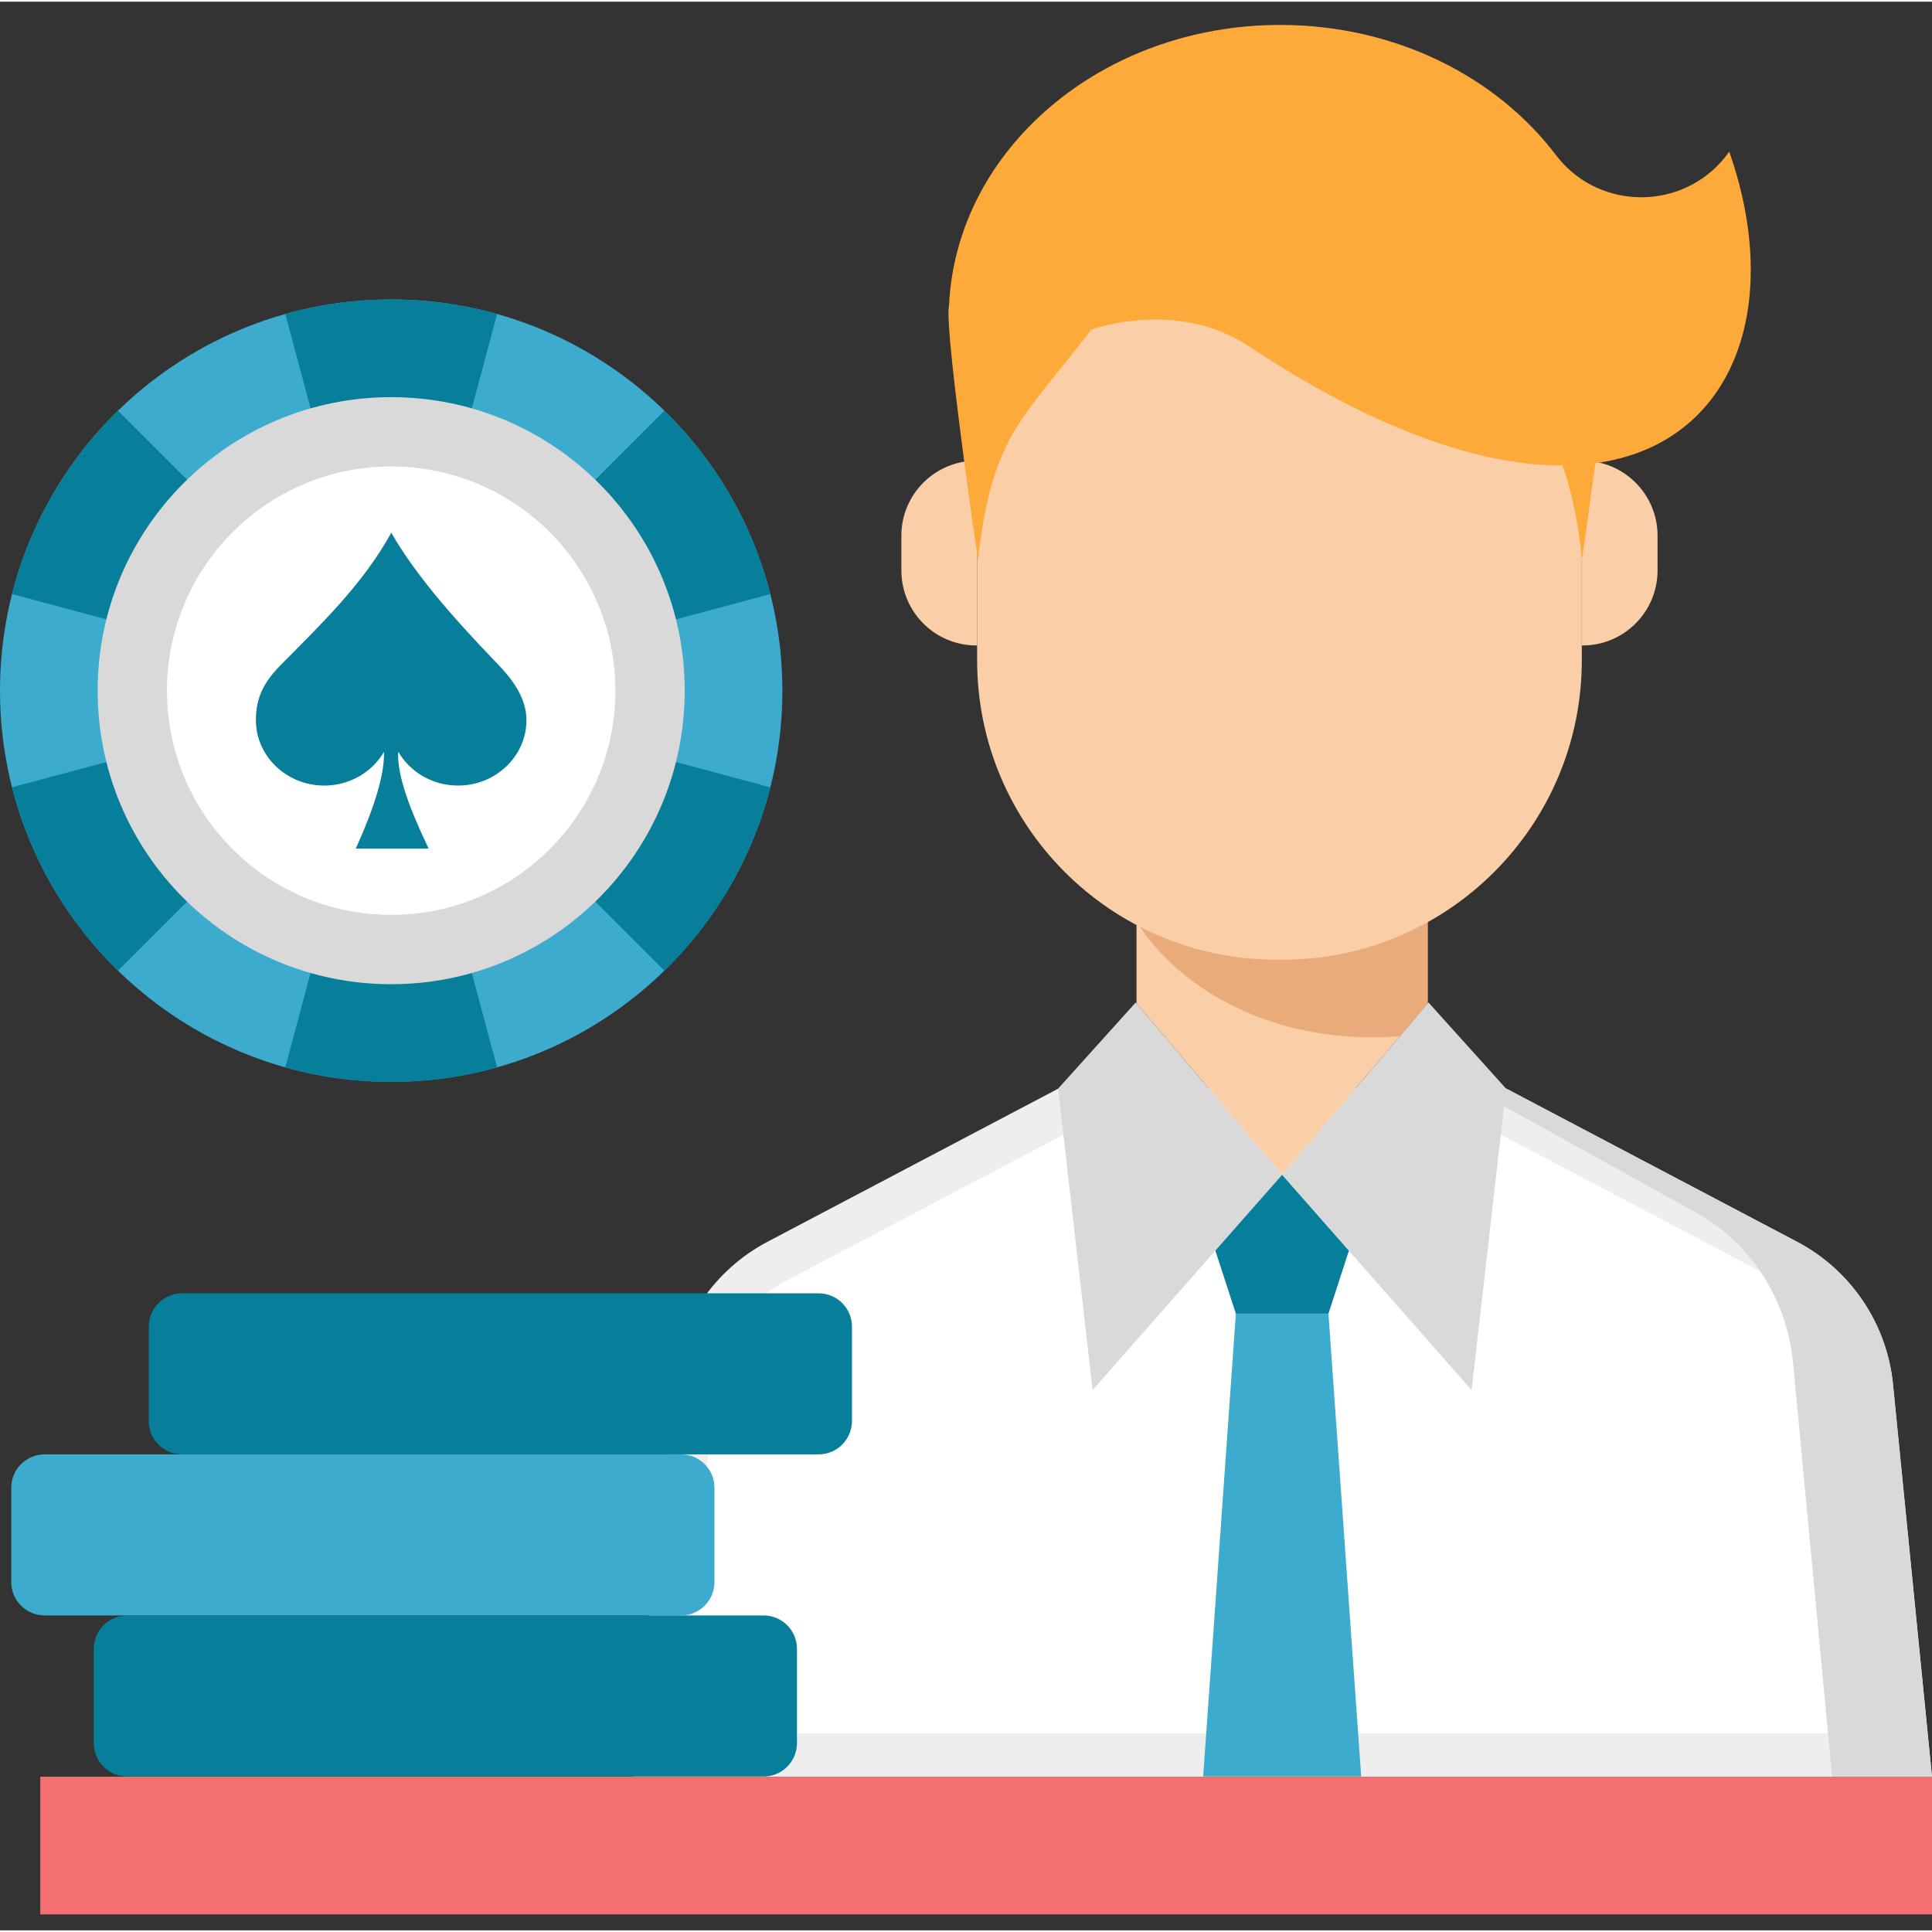 <?xml version="1.0" encoding="UTF-8"?>
<svg xmlns="http://www.w3.org/2000/svg" height="446pt" viewBox="0 -5 446.766 446" width="446pt">
  <rect x="0" y="-5" width="446.766" height="446" fill="#333333" stroke="none"/>
  <path d="m415.539 281.762-67.199-35.395h-103.645l-67.199 35.395c-12.473 6.566-20.812 18.957-22.207 32.984l-9.016 90.723h300.492l-9.02-90.723c-1.391-14.027-9.73-26.418-22.207-32.984zm0 0" fill="#eeeeef"></path>
  <path d="m157.316 395.469 7.922-79.73c1.066-10.719 7.391-20.109 16.918-25.129l65.016-34.242h98.695l65.016 34.242c9.527 5.02 15.852 14.41 16.918 25.129l7.922 79.73zm0 0" fill="#fff"></path>
  <path d="m437.75 314.746c-1.395-14.027-9.734-26.418-22.211-32.984l-67.199-35.395h-7.832l51.934 28.809c12.473 6.918 20.816 19.969 22.211 34.742l9.016 95.551h23.098zm0 0" fill="#d9d9d9"></path>
  <path d="m330.141 207.355v19.32l-33.664 39.602-33.66-39.602v-19.32zm0 0" fill="#facfa8"></path>
  <path d="m296.477 266.277-.516.598-12.832 14.566-30.477 34.633-7.961-69.723 17.93-19.91.195.234 33.297 39.176zm0 0" fill="#d9d9d9"></path>
  <path d="m348.266 246.352-7.961 69.723-30.465-34.609-12.844-14.59-.52-.598.375-.438 33.289-39.164.195-.234zm0 0" fill="#d9d9d9"></path>
  <path d="m262.816 207.742c10.008 15.871 30.59 26.766 54.375 26.766 2.207 0 4.387-.102 6.531-.281l6.418-7.551v-19.32h-67.324zm0 0" fill="#e8ab79"></path>
  <path d="m296.57 216.543h-1.398c-38.227 0-69.215-30.988-69.215-69.215v-59.125c0-17.16 13.91-31.07 31.07-31.07h77.684c17.16 0 31.074 13.91 31.074 31.07v59.125c0 38.227-30.988 69.215-69.215 69.215zm0 0" fill="#facfa8"></path>
  <path d="m225.957 143.879h-.176c-9.578 0-17.344-7.766-17.344-17.344v-8.043c0-9.578 7.766-17.34 17.344-17.34h.176zm0 0" fill="#facfa8"></path>
  <path d="m365.961 143.879h-.176v-42.727h.176c9.574 0 17.34 7.762 17.34 17.34v8.043c0 9.578-7.766 17.344-17.34 17.344zm0 0" fill="#facfa8"></path>
  <path d="m311.922 283.836-4.727 14.566h-21.406l-4.746-14.594 14.836-16.84.598-.691.598.691zm0 0" fill="#077f9b"></path>
  <path d="m307.195 298.402h-21.406l-7.562 107.008h36.543zm0 0" fill="#3cabcd"></path>
  <path d="m9.316 405.469h437.449v31.844h-437.449zm0 0" fill="#f27070"></path>
  <path d="m157.496 368.18h-147.168c-4.266 0-7.723-3.457-7.723-7.723v-21.801c0-4.266 3.457-7.723 7.723-7.723h147.168c4.266 0 7.723 3.457 7.723 7.723v21.801c0 4.266-3.457 7.723-7.723 7.723zm0 0" fill="#3cabcd"></path>
  <path d="m176.574 405.426h-147.168c-4.266 0-7.723-3.457-7.723-7.723v-21.801c0-4.266 3.457-7.723 7.723-7.723h147.168c4.266 0 7.723 3.457 7.723 7.723v21.801c0 4.266-3.457 7.723-7.723 7.723zm0 0" fill="#077f9b"></path>
  <path d="m189.293 330.934h-147.168c-4.266 0-7.723-3.457-7.723-7.723v-21.805c0-4.262 3.457-7.719 7.723-7.719h147.168c4.266 0 7.723 3.457 7.723 7.719v21.805c0 4.266-3.457 7.723-7.723 7.723zm0 0" fill="#077f9b"></path>
  <g fill-rule="evenodd">
    <path d="m180.922 154.332c0 49.961-40.504 90.461-90.461 90.461-49.961 0-90.461-40.5-90.461-90.461 0-49.957 40.5-90.461 90.461-90.461 49.957 0 90.461 40.504 90.461 90.461zm0 0" fill="#3cabcd"></path>
    <path d="m178.133 131.992c-.18-.719-.371-1.438-.57-2.148-4.145-14.754-11.938-28-22.359-38.684h.004c-.52-.531-1.043-1.055-1.574-1.574l-61.023 61.027 22.34-83.379c-.711-.199-1.426-.391-2.145-.574v-.004c-6.832-1.734-13.98-2.695-21.34-2.777-8.062-.09-15.887.879-23.348 2.777v.004c-.719.184-1.434.371-2.145.57l22.34 83.383-61.023-61.027c-.531.52-1.059 1.043-1.574 1.574l.008.004c-10.41 10.668-18.215 23.902-22.359 38.68-.199.715-.391 1.43-.574 2.148l83.383 22.34-83.383 22.344c.18.719.371 1.434.57 2.145 4.145 14.758 11.938 28.004 22.355 38.684v.004c.52.531 1.043 1.055 1.57 1.57l61.027-61.023-22.34 83.379c.711.199 1.426.391 2.145.57v.008c6.832 1.734 13.977 2.695 21.336 2.777 8.062.09 15.891-.879 23.352-2.777v-.004c.719-.184 1.434-.375 2.145-.574l-22.34-83.379 61.023 61.023c.531-.516 1.059-1.039 1.574-1.57l-.008-.008c10.41-10.664 18.211-23.898 22.359-38.68.199-.711.391-1.426.574-2.145l-83.379-22.34zm0 0" fill="#077f9b"></path>
    <path d="m158.336 154.332c0 37.488-30.387 67.879-67.875 67.879-37.488 0-67.879-30.391-67.879-67.879s30.391-67.875 67.879-67.875c37.488 0 67.875 30.387 67.875 67.875zm0 0" fill="#d9d9d9"></path>
    <path d="m142.301 154.332c0 28.633-23.211 51.844-51.844 51.844-28.633 0-51.844-23.211-51.844-51.844 0-28.633 23.211-51.844 51.844-51.844 28.633 0 51.844 23.211 51.844 51.844zm0 0" fill="#fff"></path>
    <path d="m115.203 148.297c-11.395-11.828-19.324-21.152-24.723-30.484-6.516 11.82-15.938 20.848-25.461 30.484-3.816 3.867-5.844 7.371-5.844 12.855 0 8.332 7.098 15.125 15.797 15.125 5.934 0 11.113-3.148 13.824-7.789.156 5.293-2.281 12.977-6.527 22.367h16.859c-4.156-8.715-7.355-16.785-7.051-22.434 2.695 4.684 7.898 7.855 13.852 7.855 8.703 0 15.812-6.793 15.812-15.129 0-5.125-3.258-9.445-6.539-12.852zm0 0" fill="#077f9b"></path>
    <path d="m399.875 29.664s-.359.562-1.094 1.465c-9.887 12.129-28.535 12.105-38.352.129-.035-.035-.059-.082-.094-.117-.184-.219-.352-.434-.52-.648-13.75-18.156-37.176-30.109-63.766-30.109-41.246 0-74.871 28.754-76.586 64.789-.695 2.797 1.488 20.938 3.539 36.348 1.609 12.109 3.145 22.523 3.145 22.523 1.094-9.625 2.594-16.414 4.703-21.984 4.203-11.098 10.84-17.293 21.531-31.234 0 0 19.727-7.188 36.297 3.805 2.414 1.594 4.801 3.117 7.141 4.57 26.461 16.344 48.398 23.137 65.473 23.062 2.027 5.484 3.48 12.191 4.551 21.578 0 0 1.5-10.176 3.082-22.105 32.195-4.438 43.441-36.43 30.949-72.07zm0 0" fill="#feaa3a"></path>
  </g>
</svg>
